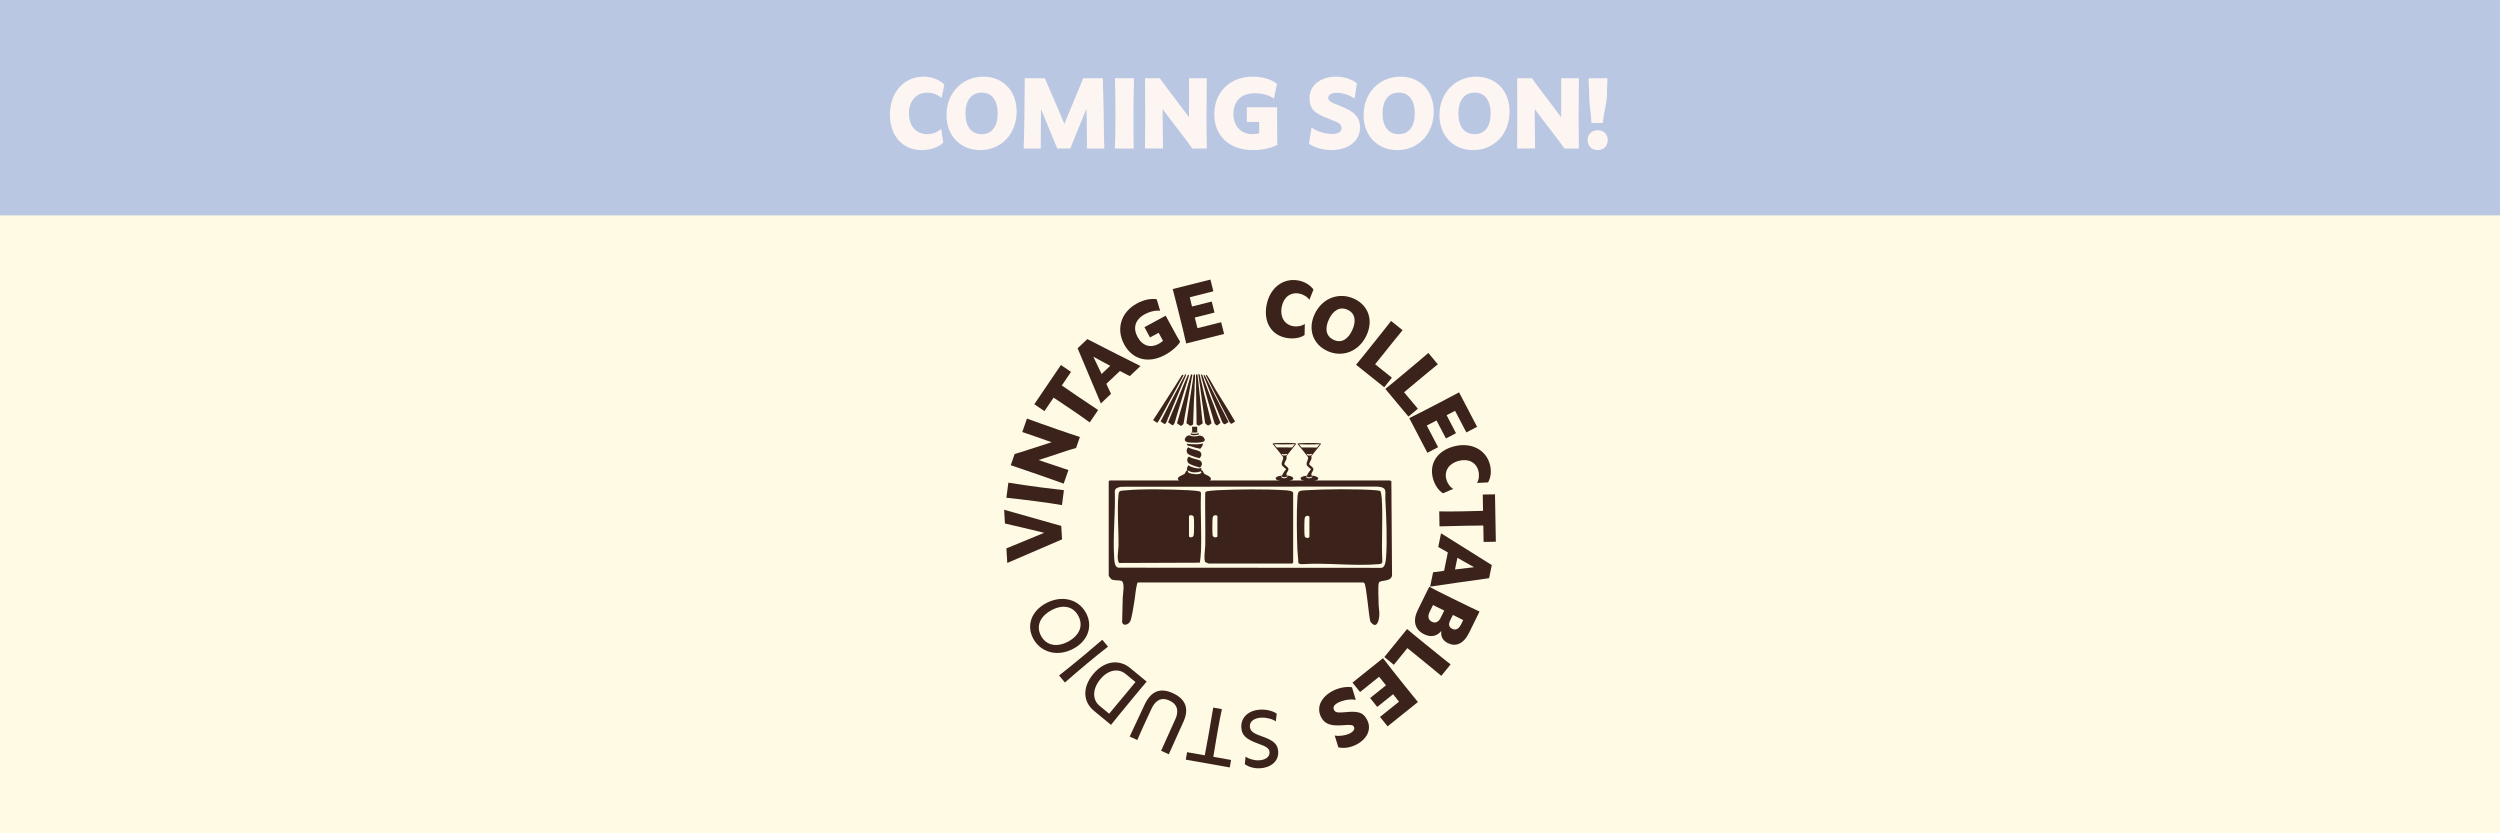 <svg viewBox="0 0 2400 800" xmlns="http://www.w3.org/2000/svg" data-name="Laag 1" id="Laag_1">
  <rect x="0" y="0" width="2400" height="800" fill="#808080" stroke="none"/>
  <defs>
    <style>
      .cls-1 {
        fill: #fffae3;
      }

      .cls-2 {
        fill: #bac7e3;
      }

      .cls-3 {
        fill: #3b231c;
      }

      .cls-4 {
        fill: #fcf5f2;
      }
    </style>
  </defs>
  <rect transform="translate(1600 -800) rotate(90)" height="2400" width="800" y="-800" x="800" class="cls-1"></rect>
  <g>
    <g>
      <path d="M963.98,489.37c4.31,1.28,49.66,14.05,54.83,15.51l.76,12.91c-7.07,2.98-52.35,22.62-52.59,22.64l-.83-14c7.14-3.05,23.62-9.59,36.25-14.94-13.29-3.32-31.25-7.45-37.65-8.91l-.78-13.2Z" class="cls-3"></path>
      <path d="M1019.49,484.92c-5.6-1.03-15.27-2.45-25.18-3.75-10.6-1.39-21.52-2.68-28.18-3.33l1.9-14.49c8.81,1.45,20.38,3.12,31.43,4.57,7.93,1.04,15.64,1.98,21.91,2.66l-1.89,14.34Z" class="cls-3"></path>
      <path d="M1014.12,411.89c9.81,3.41,19.13,6.57,22.59,7.62l-3.67,10.56c-6.31,1.52-23.63,7.8-36,11.54l3.27,1.14c4.29,1.49,8.98,2.97,13.78,4.63,5.59,1.94,5.42,1.73,11.6,3.87l-4.53,13.04c-1.94-.75-11.5-4.15-21.89-7.76-7.19-2.5-14.7-5.03-20.51-7.05-4.21-1.46-7.36-2.48-8.45-2.86l3.74-10.76c5.29-1.41,21.65-7.01,35.52-11.32l-3.63-1.26c-6.03-2.1-4.48-1.63-11.38-4.03-5.08-1.77-9.73-3.38-13.17-4.5l4.49-12.9c2.59.98,7.14,2.64,12.59,4.53,4.87,1.69,10.29,3.65,15.66,5.52Z" class="cls-3"></path>
      <path d="M1028.21,357l-8.86,13.06c5.54,3.76,10.01,6.88,14.53,9.95,6.05,4.1,12,8.06,20.32,13.61l-8.08,11.91c-3.19-2.43-10.42-7.51-18.12-12.73-5.73-3.89-11.75-7.88-16.56-11.06l-8.78,12.94-9.74-6.61,25.55-37.66,9.74,6.61Z" class="cls-3"></path>
      <path d="M1084.59,361.07c-2.38-1.14-5.66-2.9-9.47-4.91l-13.06,12.35c1.69,3.49,3.22,6.7,4.53,9.58l-9.77,9.24c-.11-.11-20.23-47.76-22.33-52.97l9.34-8.83c12.7,6.62,47.08,23.96,51,25.86l-10.24,9.69ZM1065.81,351.2c-5.45-2.89-11.16-5.96-16.19-8.72,2.42,5.22,5.22,10.94,7.91,16.55l8.28-7.83Z" class="cls-3"></path>
      <path d="M1132.95,328.15c-2.24,3.84-7.86,8.97-14.48,12.55-15.75,8.51-31.2,4.8-39.25-10.08-8.01-14.81-3.2-30.96,12.35-39.37,6.62-3.58,13.56-4.88,18.86-3.99l3.32,11.06c-5.61-.55-10.94,1.28-14.6,3.26-9.77,5.28-11.62,13.53-7.12,21.86,4.72,8.73,12.53,10.89,20.24,6.72,1.41-.76,2.91-1.84,4.21-2.97l-.26-.47-3.91-7.24-8.29,4.48-5.34-9.88,20.37-11.01c5.85,10.82,8.27,15.29,10.27,18.84,2.94,5.14,1.5,2.77,3.63,6.25Z" class="cls-3"></path>
      <path d="M1164.85,279.64l-22.67,5.7c.71,2.83,1.39,5.83,2.16,8.89l18.92-4.76,2.66,10.59-18.92,4.76,2.57,10.22,22.74-5.72,2.83,11.26-36.41,9.16c-.8-4.08-4.28-18.19-7.58-31.32-2.08-8.28-4.07-16.18-5.34-20.94l36.2-9.11,2.83,11.26Z" class="cls-3"></path>
      <path d="M1215.79,293.47c2.99-17.04,15.83-26.81,30.37-24.25,6.19,1.09,11.5,4.21,14.78,8.77l-3.95,9.84c-1.86-2.9-5.96-5.34-10.06-6.06-8.13-1.43-14.88,3.63-16.57,13.25-1.65,9.39,2.79,16.65,11.06,18.11,4.1.72,8.48-.15,11.21-2.17l-.24,10.65c-3.84,2.84-10.71,3.97-17.19,2.84-14.46-2.54-22.23-14.92-19.41-30.97Z" class="cls-3"></path>
      <path d="M1261.95,301.8c7.17-15.66,23.42-21.67,37.97-15.01,13.62,6.23,18.7,20.4,12.04,34.94-7.17,15.66-23.12,21.89-37.67,15.23-13.55-6.2-19.06-20.48-12.34-35.16ZM1298.13,317.01c4.35-9.51,2.41-16.49-4.44-19.62-7.51-3.44-14.05.67-18.02,9.34-4.29,9.37-2.28,16.38,4.7,19.57,7.44,3.41,13.78-.62,17.75-9.29Z" class="cls-3"></path>
      <path d="M1336.2,362.58l-7.35,9.19-27.04-21.63c1.65-1.83,8.71-10.66,16.06-19.85,7.35-9.19,14.99-18.74,17.56-22.19l11.07,8.85c-4.1,4.89-10.68,13.12-17.02,21.05l-9.37,11.71,16.09,12.87Z" class="cls-3"></path>
      <path d="M1361.14,392.39l-9.03,7.54-22.2-26.58c1.98-1.47,10.66-8.71,19.69-16.26,9.03-7.54,18.41-15.38,21.62-18.25l9.08,10.88c-4.99,3.98-13.08,10.73-20.87,17.24l-11.51,9.61,13.21,15.81Z" class="cls-3"></path>
      <path d="M1407.71,415.13l-10.83-20.72c-2.59,1.35-5.35,2.71-8.14,4.17l9.03,17.29-9.68,5.06-9.03-17.29-9.34,4.88,10.86,20.78-10.29,5.38-17.39-33.28c3.78-1.73,16.7-8.4,28.69-14.67,7.56-3.95,14.79-7.73,19.12-10.07l17.29,33.08-10.29,5.38Z" class="cls-3"></path>
      <path d="M1395.63,428.55c16.74-4.39,30.97,3.2,34.71,17.48,1.59,6.08.97,12.21-1.8,17.09l-10.6.51c1.86-2.9,2.37-7.64,1.31-11.67-2.09-7.98-9.51-12-18.95-9.53-9.22,2.42-13.97,9.48-11.84,17.61,1.06,4.03,3.67,7.65,6.65,9.28l-9.78,4.23c-4.18-2.3-8.08-8.08-9.75-14.43-3.72-14.2,4.28-26.42,20.05-30.56Z" class="cls-3"></path>
      <path d="M1424.26,520.27l-.28-15.78c-6.69.12-12.15.14-17.61.24-7.3.13-14.45.33-24.45.58l-.26-14.39c4,.15,12.85.14,22.15-.03,6.92-.12,14.15-.33,19.91-.5l-.28-15.63,11.76-.21.81,45.5-11.76.21Z" class="cls-3"></path>
      <path d="M1375.76,549.38c2.6-.44,6.3-.87,10.57-1.42l3.6-17.61c-3.38-1.88-6.48-3.64-9.21-5.24l2.69-13.17c.15.03,43.98,27.48,48.7,30.53l-2.58,12.6c-14.2,1.87-52.3,7.43-56.6,8.11l2.83-13.81ZM1396.8,546.67c6.12-.76,12.56-1.53,18.26-2.16-4.98-2.88-10.55-5.96-15.97-9.01l-2.28,11.17Z" class="cls-3"></path>
      <path d="M1367.06,608.83c-9.18-4.51-10.85-13.32-6.04-23.08l11.06-22.48c3.01,1.72,12.64,6.54,22.78,11.53,10.14,4.99,20.73,10.12,25.49,12.29l-9.97,20.25c-5.42,11.01-12.93,13.75-20.39,10.08-5.24-2.58-6.99-6.69-6.31-11.73-4.41,5.48-10.42,6.19-16.63,3.14ZM1372.37,587.59c-2.22,4.52-.84,7.81,2.19,9.3,3.59,1.76,6.57.06,8.41-3.68l3.48-7.08-5.93-2.92c-1.72-.85-3.31-1.63-4.83-2.38l-3.32,6.75ZM1404.67,595.26c-3.24-1.6-6.59-3.32-9.9-4.95l-2.61,5.31c-2.13,4.33-.87,6.65,2.09,8.11,3.52,1.73,6.39-.28,8.46-4.47l1.97-4Z" class="cls-3"></path>
      <path d="M1338.09,638.19l-9.13-7.42,21.83-26.88c1.82,1.66,10.59,8.79,19.73,16.21,9.13,7.42,18.62,15.12,22.06,17.72l-8.93,11c-4.86-4.14-13.04-10.78-20.92-17.18l-11.64-9.45-12.99,15.99Z" class="cls-3"></path>
      <path d="M1324.79,688.25l18.24-14.62c-1.83-2.28-3.7-4.73-5.67-7.19l-15.22,12.2-6.83-8.52,15.22-12.2-6.59-8.22-18.29,14.67-7.26-9.06,29.29-23.49c2.43,3.38,11.46,14.76,19.93,25.32,5.34,6.66,10.44,13.02,13.58,16.81l-29.12,23.35-7.27-9.06Z" class="cls-3"></path>
      <path d="M1297.91,659.79l3.64,12.15c-4.59-1.12-11.51-.02-16.59,2.41-4.15,1.99-5.59,4.56-4.36,7.12,1.33,2.77,4.2,2.85,11.03,2.21,13.09-1.25,17.49.48,21.08,7.97,4.39,9.15-1.05,18.59-11.33,23.51-5.73,2.75-11.5,3.39-16.55,2.31l-3.51-11.37c3.9.86,10.1.1,14.18-1.86,3.69-1.77,5.36-4.19,4.3-6.41-.93-1.94-2.71-2.28-10.89-1.6-12.11.95-17.62-1.44-20.92-8.3-4.62-9.64,1.08-19.71,12.34-25.11,5.6-2.69,11.93-3.85,17.57-3.06Z" class="cls-3"></path>
      <path d="M1225.63,685.11l-.83,7.43c-3.33-2.39-9.09-3.82-14.06-3.6-6.49.3-11.1,3.51-10.88,8.42.2,4.45,3.22,6.63,11.1,9.35,12.48,4.36,15.79,7.98,16.12,15.2.41,9.06-7.43,15.19-17.57,15.65-5.84.27-10.88-1.35-14.51-3.96l.77-7.27c2.95,2.25,8.07,3.79,12.89,3.57,5.91-.27,10.31-3.16,10.11-7.62-.16-3.53-2.59-5.5-10.69-8.29-12.79-4.58-16.12-8.74-16.44-15.81-.45-9.91,7.45-16.43,18.39-16.92,5.55-.25,11.38,1.02,15.6,3.83Z" class="cls-3"></path>
      <path d="M1139.61,722.1l16.98,3c1.61-8.7,2.84-15.19,3.99-21.71,1.27-7.19,2.44-14.25,4.11-24.11l8.34,1.47c-.91,3.9-2.6,12.58-4.22,21.75-1.54,8.71-3.09,17.88-4.03,24.04l17.05,3.01-1.27,7.19-42.23-7.47,1.27-7.19Z" class="cls-3"></path>
      <path d="M1135.81,693.54l-3.52,7.77c-7.72,17.02-8.7,19.19-10.25,22.79l-7.39-3.35,1.94-4.27c1.52-3.36,4.19-9.42,11.78-26.15,1.27-2.8,5.38-12.76-5.73-17.79-8.85-4.01-14.07.97-17.31,8.11-1.62,3.4-3.97,8.41-6.36,13.67-2.38,5.25-5.27,11.63-7.14,16.1l-7.32-3.32c.89-1.96,2.07-4.38,3.43-7.39,2.48-5.46,6.01-12.73,10.46-22.36,6-13.24,14.63-17.77,27.54-11.92,18.56,8.41,12.19,23,9.87,28.12Z" class="cls-3"></path>
      <path d="M1049.38,647.24c10.37-12.58,24.59-15.01,35.75-5.8l15.67,12.92c-2.27,2.52-8.18,9.7-14.94,17.88-6.7,8.13-14.24,17.26-19.31,23.64l-16.34-13.48c-10.88-8.97-11-22.83-.83-35.17ZM1080.74,647.1c-7.33-6.04-17.11-3.94-24.45,4.96-7.49,9.08-7.97,19.54-.64,25.58l9.13,7.53c5-5.95,13.13-15.69,19.78-23.76l5.48-6.64-9.3-7.67Z" class="cls-3"></path>
      <path d="M1063.72,620.78c-4.56,3.42-12.15,9.56-19.83,15.96-8.21,6.85-16.56,14-21.56,18.46l-5.62-6.73c7.04-5.49,16.11-12.86,24.67-20.01,6.14-5.12,12.06-10.15,16.81-14.3l5.52,6.62Z" class="cls-3"></path>
      <path d="M1030.64,622.66c-15.13,8.23-31.42,3.86-38.65-9.43-6.8-12.52-2.09-26.39,11.97-34.02,15.13-8.23,31.32-4.22,38.57,9.13,6.77,12.45,2.29,26.61-11.89,34.32ZM1009.25,585.89c-10.68,5.8-14.97,15.12-9.81,24.62,5.09,9.37,15.43,11.15,26.1,5.35,10.47-5.69,14.87-14.98,9.61-24.68-5.16-9.5-15.09-11.17-25.9-5.3Z" class="cls-3"></path>
    </g>
    <g>
      <g>
        <path d="M1139.81,464.55c-.36-.21-.68-.14-1.15-.24-2.02-.45-5.9-1.6-7.3-3.39-2.49-3.17,3.8-4.55,5.44-5.76,1.51-1.12,1.19-3.27,3.09-3.56-.01-.3-.33-.39-.4-.7-.18-.78.14-1.99.48-2.72.28-.6.9-1.09.96-1.71l.58.62c1.6,1.33,7.56,2.77,9.63,2.62.64-.05,1.48-.23,1.99-.62l.21,2.2c.46.28,1.08.56,1.41.99s.44,1.08.72,1.59c.87,1.58,1.89,1.58,3.33,2.32,2.17,1.11,5.45,3.01,2.55,5.51-3.96,3.41-14.11,3.55-19.11,3.09-.34-.03-2.33-.18-2.44-.24ZM1153.33,452.93c-.01-.1-.09-.18-.18-.21-.49-.14-.75-.21-1.18-.04-3.09,1.22-7.71,1.16-10.64-.59-.33-.19-.57-.14-.86-.21-.11-.02-.21.07-.18.18.23.81.25,1.45.89,1.78,2.38,1.23,9.22,2.24,11.76.43.41-.29.45-.98.4-1.35Z" class="cls-3"></path>
        <path d="M1145.38,407.48c-.5.19-2.16,1.41-2.58,1.35l-3.82-2.53c.37-2.25.62-4.52.94-6.78,1.66-11.71,3.5-23.41,5.31-35.1.2-1.3.21-3.26.71-4.49.44-1.08,1.26-.61,1.33.32.22,3.05-.41,6.81-.47,9.89.17,4.91-.41,9.87-.62,14.73-.31,7.53-.46,15.07-.81,22.6Z" class="cls-3"></path>
        <path d="M1144.7,359.99c-.1.93-.43,1.82-.6,2.72-2.27,12.54-4.53,25.08-6.83,37.62-.38,2.05-.59,4.31-1.08,6.31-.17.68-1,1.39-1.58,1.79-.85.58-1.17.3-1.95-.17-.93-.56-1.84-1.33-2.74-1.95,2.07-7.48,4.33-14.9,6.45-22.36,2.26-7.96,4.3-15.99,6.8-23.88.53-1.31.72-.73,1.52-.08Z" class="cls-3"></path>
        <path d="M1126.22,408.04c-.53.41-.94.05-1.42-.24-1.09-.67-2.14-1.63-3.27-2.28l-.09-.22c2.42-6.15,5.1-12.21,7.63-18.32,3.7-8.96,7.21-18,11.23-26.81.63-.92,1.13-.39,1.11.51-4.06,12.66-7.76,25.44-11.68,38.15-.72,2.34-1.29,5.18-2.2,7.4-.22.53-.88,1.47-1.32,1.82Z" class="cls-3"></path>
        <path d="M1151.1,408.73c-.28.17-2.06-1.1-2.39-1.34.04-7.36-.21-14.75-.31-22.12-.1-7.41-.27-14.93-.17-22.33.01-.84-.19-2.26-.05-2.99.02-.09.43-.68.47-.69.23-.04.81.3.91.54.43,2.63.65,5.28.95,7.93,1.4,12.49,2.51,25.02,3.9,37.51.05.45.39,1.03.02,1.34-.81.66-2.22,1.28-3.15,1.87-.12.08-.15.26-.18.28Z" class="cls-3"></path>
        <path d="M1171.67,405.83c-.79.52-2.52,2.42-3.39,2.53s-1.58-1.37-2.28-1.77c-4.33-14.39-8.52-28.82-12.32-43.37-.13-.48-.15-1.11-.29-1.62-.08-.3-.69-1.56-.63-1.69.07-.14.7-.44.93-.4.4.08.98,1.58,1.14,1.99.68,1.68,1.17,3.51,1.8,5.22,3.31,8.95,6.84,17.81,10.24,26.72,1.58,4.14,2.99,8.35,4.8,12.39Z" class="cls-3"></path>
        <path d="M1150.75,359.13c.32-.07.81.18.89.51,1.64,6.55,3.04,13.19,4.64,19.76,2.18,8.98,4.55,17.94,6.81,26.89-.04.17-1.56,1.27-1.83,1.44-1.31.81-1.49.97-2.74.02-.28-.21-1.55-1.31-1.6-1.53-1.12-7.59-2.13-15.19-3.19-22.79-1.02-7.37-1.83-14.83-3.05-22.17-.06-.39-.46-1.65-.32-1.87.06-.09.28-.23.39-.26Z" class="cls-3"></path>
        <path d="M1179.34,405.16c-.99.55-1.92,1.36-2.91,1.88-.76.4-1.01.32-1.73-.18-1.57-1.07-2.5-4.55-3.25-6.34-4.78-11.3-9.19-22.76-13.65-34.19-.44-1.13-2.32-4.97-2.29-5.86.02-.47.18-1.12.63-.56.67.84,1.3,2.19,1.82,3.17,2.91,5.49,5.6,11.11,8.43,16.64,4.3,8.41,8.63,16.81,12.92,25.22l.03.22Z" class="cls-3"></path>
        <path d="M1138.29,359.22c.7-.1-.01,1.89-.12,2.17-.98,2.59-2.36,5.31-3.45,7.86-4.65,10.86-8.94,21.87-13.61,32.73-.39.92-.68,1.95-1.09,2.84-.17.37-1.14,1.92-1.41,2.12-.24.18-.39.16-.67.07-.43-.13-2.53-1.55-3.03-1.91-.17-.12-.73-.46-.7-.64,2.83-5.05,5.25-10.32,7.91-15.46,2.9-5.59,5.97-11.1,8.92-16.67,2.1-3.98,4.04-8.08,6.28-11.98.1-.18.09-.41.19-.58.04-.07.74-.55.79-.56Z" class="cls-3"></path>
        <path d="M1135.44,359.7c.39-.03.73.43.64.79-3.84,7.21-7.84,14.33-11.74,21.5-3.67,6.75-7.19,13.75-11.02,20.38-.67,1.16-1.4,2.26-2.11,3.39-.19.15-.39.07-.58,0-.42-.16-2.96-1.87-3.38-2.22-.1-.08-.26-.18-.2-.32,1.23-1.89,2.49-3.77,3.7-5.67,7.83-12.41,16.04-24.57,23.66-37.12.27-.21.7-.7,1.04-.73Z" class="cls-3"></path>
        <path d="M1157.76,359.83c.71-.24,2.04,1.99,2.36,2.48,2.62,4.02,4.77,8.33,7.27,12.43,5.56,9.13,11.49,18.02,16.73,27.33.45.79.97,1.55,1.48,2.3.1.3-.63.73-.88.92-.46.34-1.83,1.29-2.29,1.48-.15.06-.3.12-.46.1-.13,0-1.07-.93-1.21-1.11-1.17-1.47-2.54-5.01-3.5-6.85-6.06-11.64-12-23.34-17.9-35.07-.3-.59-1.83-3.21-1.81-3.6,0-.11.11-.37.21-.41Z" class="cls-3"></path>
        <path d="M1151.5,439.97c-1.27-.56-2.7-.75-4.04-1.15-1.5-.45-6.23-2.16-7.13-3.16-.32-.36-.84-1.32-.98-1.77-.51-1.62.07-3.34,1.34-4.53l1.31.74c2.85,1.51,6.91,1.79,9.69,3.22.88.45,1.56,2.06,1.62,2.93.08,1.03-.46,2.04-1.11,2.85-.23.29-.68.47-.71.87Z" class="cls-3"></path>
        <path d="M1156.08,423.48c-.7.72-3.16,1.13-4.22,1.28-2.72.38-5.73.26-8.47.12-1.84-.1-3.5.02-5.07-1.11-2.4-1.73.29-4.87,2.24-5.7.47-.2.99-.03,1.45-.03.35,0,.68.12.98.3.13.08.29.14.45.2,1.51.6,4.67.46,6.26.09.79-.18,1.19-.51,2.06-.45,2.11.16,3.81,1.16,4.57,3.06.37.91.48,1.47-.27,2.23Z" class="cls-3"></path>
        <path d="M1152.06,448.89c-1.27-.56-2.7-.75-4.04-1.15-1.5-.45-6.23-2.16-7.13-3.16-.32-.36-.84-1.32-.98-1.77-.51-1.62.07-3.34,1.34-4.53l1.31.74c2.85,1.51,6.91,1.79,9.69,3.22.88.45,1.56,2.06,1.62,2.93.08,1.03-.46,2.04-1.11,2.85-.23.29-.68.47-.71.87Z" class="cls-3"></path>
        <path d="M1149.32,409.69v4.81s1.01.17.73.42c-.09.08-2.07.3-2.36.31-.64.04-3.25.1-3.69-.08-.12-.05-.48-.31-.28-.45.15-.1.76-.17.79-.27l-.11-4.75h4.92Z" class="cls-3"></path>
        <path d="M1151.1,417.13c-.46-.2-.82.15-1.25.26-1.5.39-5.61.94-6.76-.26-.27-.28.04-1.13.32-1.26.18-.08.16.2.33.29.63.36,3.51.29,4.38.23s1.97-.15,2.66-.63c.09.46.37.88.31,1.36Z" class="cls-3"></path>
        <path d="M1154.86,425.7c-.65.18-1.3.37-1.97.48-3.04.5-6.23.38-9.28.23-.53-.03-1.06-.04-1.58-.07l-1.81-.19c-.36-.06-.71-.14-1.06-.25.18.56.3.68.58,1.21.41.78.69.76,1.52.97.51.13,1.14.24,1.83.33.27.04.54.1.8.19,1.6.57,3.29,1.07,4.1,1.27,1.42.36,2.91.49,4.27,1.01.02-.41.48-.6.71-.9.66-.83,1.44-1.85,1.62-2.9.27-.96.23-.87.29-1.38.03-.24,0,.18,0,0Z" class="cls-3"></path>
      </g>
      <g>
        <path d="M1243.69,426.88c-2.16,2.84-4.53,5.67-6.78,8.5-.44.55-1.5,1.72-1.77,2.28s-.01,1.06.04,1.62c.16,1.78-1.73,3.92-2.17,5.64-.14.53-.07.78.28,1.2,1.02,1.23,3.37,2.27,3.6,4,.25,1.81-1.47,2.93-1.85,4.59-.16.69-.05,1.12.24,1.75,1.07.14,2.15.25,3.2.53.95.26,2.62.88,3.02,1.83.25.61-.07,1.11-.52,1.49-2.36,2.01-8.33,1.98-11.26,1.56-.7-.1-1.46-.25-2.14-.45-1.08-.31-3.56-1.26-2.77-2.76s4.23-1.85,5.7-2.12c.08-.01.29-.07.34-.12.07-.07.56-1.32.68-1.56.74-1.48,1.72-2.62,2.75-3.85.13-.15.39-.23.36-.52-.01-.12-.27-.4-.37-.49-.96-.9-2.32-1.77-3.16-2.77-1.96-2.32.69-5.04.79-7.58.04-.93-.79-1.82-1.3-2.49-2.15-2.87-4.47-5.58-6.74-8.36-.72-.88-1.45-1.75-2.13-2.66-.03-.59.55-.41.85-.48.28-.07.62-.19.98-.21,4.22-.32,8.59-.28,12.89-.27,2.24.21,4.67.03,6.89.39.25.04.76.14.86.39s-.37.64-.5.82c-.03.05,0,.11-.01.12ZM1243.01,426.41c-1.86.13-3.72.13-5.58.16-4.54.08-9.11.11-13.64-.11-.21,0-.41,0-.62,0-.08.06.78,1.06.86,1.16.44.54.94,1.17,1.44,1.72.05.06-.04.14.16.18l9.1-.04c1.73-.03,3.8.23,5.5.06.17-.02.37-.16.49-.28s.3-.48.45-.66c.39-.47.83-.92,1.21-1.37.22-.26.41-.55.62-.81ZM1230.61,435.69c-.07.06.13.89.31,1.07.77.81,3.78.71,4.51-.17.2-.23.18-.8-.17-.91-.33.07-2.04.51-3.04.41-.55-.05-1.56-.5-1.61-.41ZM1230.05,456.99c-.21.07-.05.81.11,1.03.95,1.38,3.52,1.33,4.69.71.34-.18,1.03-.66,1.06-1.27.05-1.02-.47.05-.75.2-1.44.77-2.97.62-4.51-.05-.16-.07-.47-.66-.59-.62Z" class="cls-3"></path>
        <path d="M1267.61,426.95c-2.16,2.84-4.53,5.67-6.78,8.5-.44.55-1.5,1.72-1.77,2.28-.28.56-.01,1.06.04,1.62.16,1.78-1.73,3.92-2.17,5.64-.14.53-.07.78.28,1.2,1.02,1.23,3.37,2.27,3.6,4s-1.47,2.93-1.85,4.59c-.16.69-.05,1.12.24,1.75,1.07.14,2.15.25,3.2.53.95.26,2.62.88,3.02,1.83.25.61-.07,1.11-.52,1.49-2.36,2.01-8.33,1.98-11.26,1.56-.7-.1-1.46-.25-2.14-.45-1.08-.31-3.56-1.26-2.77-2.76.78-1.49,4.23-1.85,5.7-2.12.08-.01.29-.07.34-.12.07-.07.56-1.32.68-1.56.74-1.48,1.72-2.62,2.75-3.85.13-.15.39-.23.36-.52-.01-.12-.27-.4-.37-.49-.96-.9-2.32-1.77-3.16-2.77-1.96-2.32.69-5.04.79-7.58.04-.93-.79-1.82-1.3-2.49-2.15-2.87-4.47-5.58-6.74-8.36-.72-.88-1.45-1.75-2.13-2.66-.03-.59.55-.41.85-.48.28-.07.62-.19.98-.21,4.22-.32,8.59-.28,12.89-.27,2.24.21,4.67.03,6.89.39.25.04.76.14.86.39s-.37.64-.5.82c-.03.05,0,.11-.01.12ZM1266.92,426.47c-1.86.13-3.72.13-5.58.16-4.54.08-9.11.11-13.64-.11-.21,0-.41,0-.62,0-.08.06.78,1.06.86,1.16.44.54.94,1.17,1.44,1.72.05.06-.04.14.16.18l9.1-.04c1.73-.03,3.8.23,5.5.06.17-.02.37-.16.49-.28s.3-.48.45-.66c.39-.47.83-.92,1.21-1.37.22-.26.41-.55.62-.81ZM1254.52,435.75c-.07.06.13.89.31,1.07.77.81,3.78.71,4.51-.17.2-.23.18-.8-.17-.91-.33.07-2.04.51-3.04.41-.55-.05-1.56-.5-1.61-.41ZM1253.97,457.05c-.21.07-.05.81.11,1.03.95,1.38,3.52,1.33,4.69.71.34-.18,1.03-.66,1.06-1.27.05-1.02-.47.05-.75.2-1.44.77-2.97.62-4.51-.05-.16-.07-.47-.66-.59-.62Z" class="cls-3"></path>
      </g>
      <g>
        <path d="M1336.36,552.39l-.65-90.44c-.46-.1-1.06-.63-1.37-.68h-269.09c-.06,0-.88.82-.88.88v90.28c0,.82,2.11,3.45,2.81,3.79,2.65,1.28,6.69.64,9.09,1.31,4.03,1.13,1.67,12.63,1.56,15.98-.25,7.83-.33,15.67-.59,23.5.62,4.62,6.41,2.77,7.94-.91,1.48-3.54,2.88-13.64,3.67-18.02,1.11-6.19,1.28-12.51,3.01-18.57l.93-.38,215.76.04c.49.02.85.23,1.19.57,2.08,2.07,4.21,31.94,5.82,36.97,5.49,7.54,8.07.36,8.55-5.57.32-3.93-.59-7.58-.63-11.14-.05-4.1-.73-17.52.14-20.43,1.01-3.37,11.68-.4,12.75-7.18ZM1073.59,544.98c-3.57-.8-3.74-5.82-3.96-8.94-1.47-21.02,1.32-43.41.58-64.54.33-3.22,3.64-3.78,6.35-4.2l245.5-.19c10.34.77,7.45,4.57,7.89,12.62.94,16.94,1.92,39.53.6,56.31-.22,2.82-.93,8.84-4.39,9.09l-252.58-.15Z" class="cls-3"></path>
        <path d="M1233.54,470.62c-19.41-1.21-45.58-.91-65.12,0-1.92.09-10.05.68-10.84,1.47-.5.51-.63,1.05-.6,1.74-.16,16.62.31,33.27.06,49.89-.05,3.07-1.73,13.86.11,15.96.11.13,2.88,1.28,3.09,1.31h80.32c.06,0,.88-.82.88-.88v-66.83c0-2.28-5.96-2.54-7.89-2.66ZM1168.73,514.91c-.44,1.43-3.98,1.3-4.57-.7-.45-1.53-.38-15.51.01-17.34.72-3.34,4.56-2.26,4.56-1.3v19.35Z" class="cls-3"></path>
        <path d="M1327.05,538.98c-1.06-19.86.78-41.35-.6-61.03-.08-1.09-.81-6.23-1.32-6.6-1.4-.27-2.81-.63-4.25-.73-19.08-1.36-47.66-1.12-66.88,0-7.52.44-8.03.3-8.5,7.91-.92,14.94-.56,34.21,0,49.3.15,4.01.89,8.46.9,12.59.9.96,2.23,1.2,3.5,1.19,23.65-1.63,50.01,2.07,73.34,0,1.88-.17,3.84-.31,3.82-2.63ZM1257.04,515.48c-.44,1.43-3.98,1.3-4.57-.7-.45-1.53-.38-15.51.01-17.34.72-3.34,4.56-2.26,4.56-1.3v19.35Z" class="cls-3"></path>
        <path d="M1152.93,473.84c.02-.69-.1-1.23-.6-1.74-.79-.8-8.92-1.39-10.84-1.47-17.57-.82-44.87-1.52-61.99.2-3.95.4-5.3-.16-5.74,4.22-1.51,14.85.26,33.84.02,49.27-.05,3.41-2.12,14.06.81,16.14l77.19-.28c.4-.52,1.07-9,1.14-10.59.8-18.38-.67-37.31,0-55.75ZM1145.99,513.6c-.72,3.34-4.56,2.26-4.56,1.3v-19.35c.44-1.43,3.98-1.3,4.57.7.45,1.53.38,15.51-.01,17.34Z" class="cls-3"></path>
      </g>
    </g>
  </g>
  <rect transform="translate(1303.38 -1096.62) rotate(90)" height="2400" width="206.77" y="-1096.62" x="1096.62" class="cls-2"></rect>
  <g>
    <path d="M854.29,110.11c0-21.67,13.72-36.5,32.2-36.5,7.87,0,15.1,2.7,20.13,7.61l-2.74,13c-2.93-3.18-8.51-5.3-13.72-5.3-10.34,0-17.57,7.7-17.57,19.93s7.04,19.93,17.57,19.93c5.21,0,10.43-2.02,13.36-5.1l2.01,13.19c-4.12,4.33-12.35,7.22-20.58,7.22-18.39,0-30.65-13.58-30.65-33.99Z" class="cls-4"></path>
    <path d="M908.64,110.49c0-21.57,15.37-36.88,35.41-36.88,18.75,0,31.93,13.48,31.93,33.51,0,21.57-14.91,36.98-34.95,36.98-18.66,0-32.39-13.39-32.39-33.61ZM957.76,108.95c0-13.1-5.86-20.03-15.28-20.03-10.34,0-15.64,8.09-15.64,20.03,0,12.9,5.95,19.84,15.55,19.84,10.25,0,15.37-7.9,15.37-19.84Z" class="cls-4"></path>
    <path d="M1060.13,142.56h-16.65c0-4.81-.09-11.56-.09-18.87,0-6.36-.18-13.19-.46-19.26-5.67,14.06-12.17,30.14-15.46,38.14h-12.53c-3.2-7.99-9.79-23.88-15.55-37.85-.18,11.84-.27,26.87-.27,34.48v3.37h-16.38c.37-6.45,1.01-47.38,1.01-63.27v-4.14h19.3c2.2,5.39,11.71,26.68,18.75,43.72,7.04-17.14,15.83-38.33,18.11-43.72h18.85c0,8.57.91,28.31.91,44.3.09,11.36.37,20.9.46,23.11Z" class="cls-4"></path>
    <path d="M1070.28,142.56c.37-7.13.55-19.36.55-31.87,0-13.39-.18-27.16-.46-35.54h18.3c-.37,11.17-.55,25.81-.55,39.77,0,10.02.09,19.74.27,27.64h-18.11Z" class="cls-4"></path>
    <path d="M1158.29,112.71c0,13,.09,25.33.27,29.85h-14c-4.39-6.84-18.94-24.75-28.45-37.85v4.33c0,5.68.18,11.85.18,18.2,0,7.42.18,7.13.18,15.31h-17.29c.09-2.6.18-15.31.18-29.08,0-9.53-.09-19.45-.09-27.16,0-5.59-.09-9.73-.09-11.17h14.27c3.84,5.68,17.2,22.73,27.99,37.36v-4.81c0-7.99.09-5.97.09-15.12,0-6.74,0-12.9-.09-17.43h17.11c-.09,3.47-.18,9.53-.18,16.76,0,6.45-.09,13.67-.09,20.8Z" class="cls-4"></path>
    <path d="M1226.35,138.9c-4.76,2.89-14,5.2-23.42,5.2-22.41,0-37.23-13.29-37.23-34.48s14.91-36.02,37.05-36.02c9.42,0,17.84,2.7,23.15,6.84l-2.93,14.16c-5.86-3.95-12.81-5.1-18.02-5.1-13.91,0-20.86,7.99-20.86,19.84s7.32,19.45,18.3,19.45c2.01,0,4.3-.29,6.4-.77v-10.98h-11.8v-14.06h29c0,15.41,0,21.76.09,26.87.18,7.41,0,3.95.27,9.05Z" class="cls-4"></path>
    <path d="M1256.63,138.03l2.47-15.7c4.57,3.76,12.99,6.26,20.04,6.26,5.76,0,8.78-2.12,8.78-5.68,0-3.85-3.2-5.49-11.25-8.47-15.46-5.68-19.49-10.02-19.49-20.42,0-12.71,11.25-20.42,25.52-20.42,7.96,0,14.82,2.41,19.94,6.36l-2.2,14.73c-3.93-3.08-11.34-5.59-17.02-5.59-5.12,0-8.33,1.83-8.33,4.91,0,2.7,1.83,4.04,11.44,7.7,14.18,5.49,19.12,11.17,19.12,20.7,0,13.39-11.89,21.67-27.54,21.67-7.78,0-15.55-2.12-21.5-6.07Z" class="cls-4"></path>
    <path d="M1309.05,110.49c0-21.57,15.37-36.88,35.4-36.88,18.75,0,31.93,13.48,31.93,33.51,0,21.57-14.91,36.98-34.95,36.98-18.66,0-32.39-13.39-32.39-33.61ZM1358.17,108.95c0-13.1-5.86-20.03-15.28-20.03-10.34,0-15.64,8.09-15.64,20.03,0,12.9,5.95,19.84,15.55,19.84,10.25,0,15.37-7.9,15.37-19.84Z" class="cls-4"></path>
    <path d="M1381.87,110.49c0-21.57,15.37-36.88,35.4-36.88,18.75,0,31.93,13.48,31.93,33.51,0,21.57-14.91,36.98-34.95,36.98-18.66,0-32.39-13.39-32.39-33.61ZM1430.99,108.95c0-13.1-5.86-20.03-15.28-20.03-10.34,0-15.64,8.09-15.64,20.03,0,12.9,5.95,19.84,15.55,19.84,10.25,0,15.37-7.9,15.37-19.84Z" class="cls-4"></path>
    <path d="M1515.52,112.71c0,13,.09,25.33.27,29.85h-14c-4.39-6.84-18.94-24.75-28.45-37.85v4.33c0,5.68.18,11.85.18,18.2,0,7.42.18,7.13.18,15.31h-17.29c.09-2.6.18-15.31.18-29.08,0-9.53-.09-19.45-.09-27.16,0-5.59-.09-9.73-.09-11.17h14.27c3.84,5.68,17.2,22.73,27.99,37.36v-4.81c0-7.99.09-5.97.09-15.12,0-6.74,0-12.9-.09-17.43h17.11c-.09,3.47-.18,9.53-.18,16.76,0,6.45-.09,13.67-.09,20.8Z" class="cls-4"></path>
    <path d="M1524.12,134.47c0-5.59,3.84-9.44,9.7-9.44s9.61,3.76,9.61,9.44-3.93,9.63-9.61,9.63-9.7-3.95-9.7-9.63ZM1527.78,118.1c0-5.97-2.1-17.91-2.1-24.17,0-9.15-.64-14.54-.64-18.78h18.11c0,4.24-.46,8.28-.46,16.95,0,6.26-3.84,19.36-3.84,26h-11.07Z" class="cls-4"></path>
  </g>
</svg>